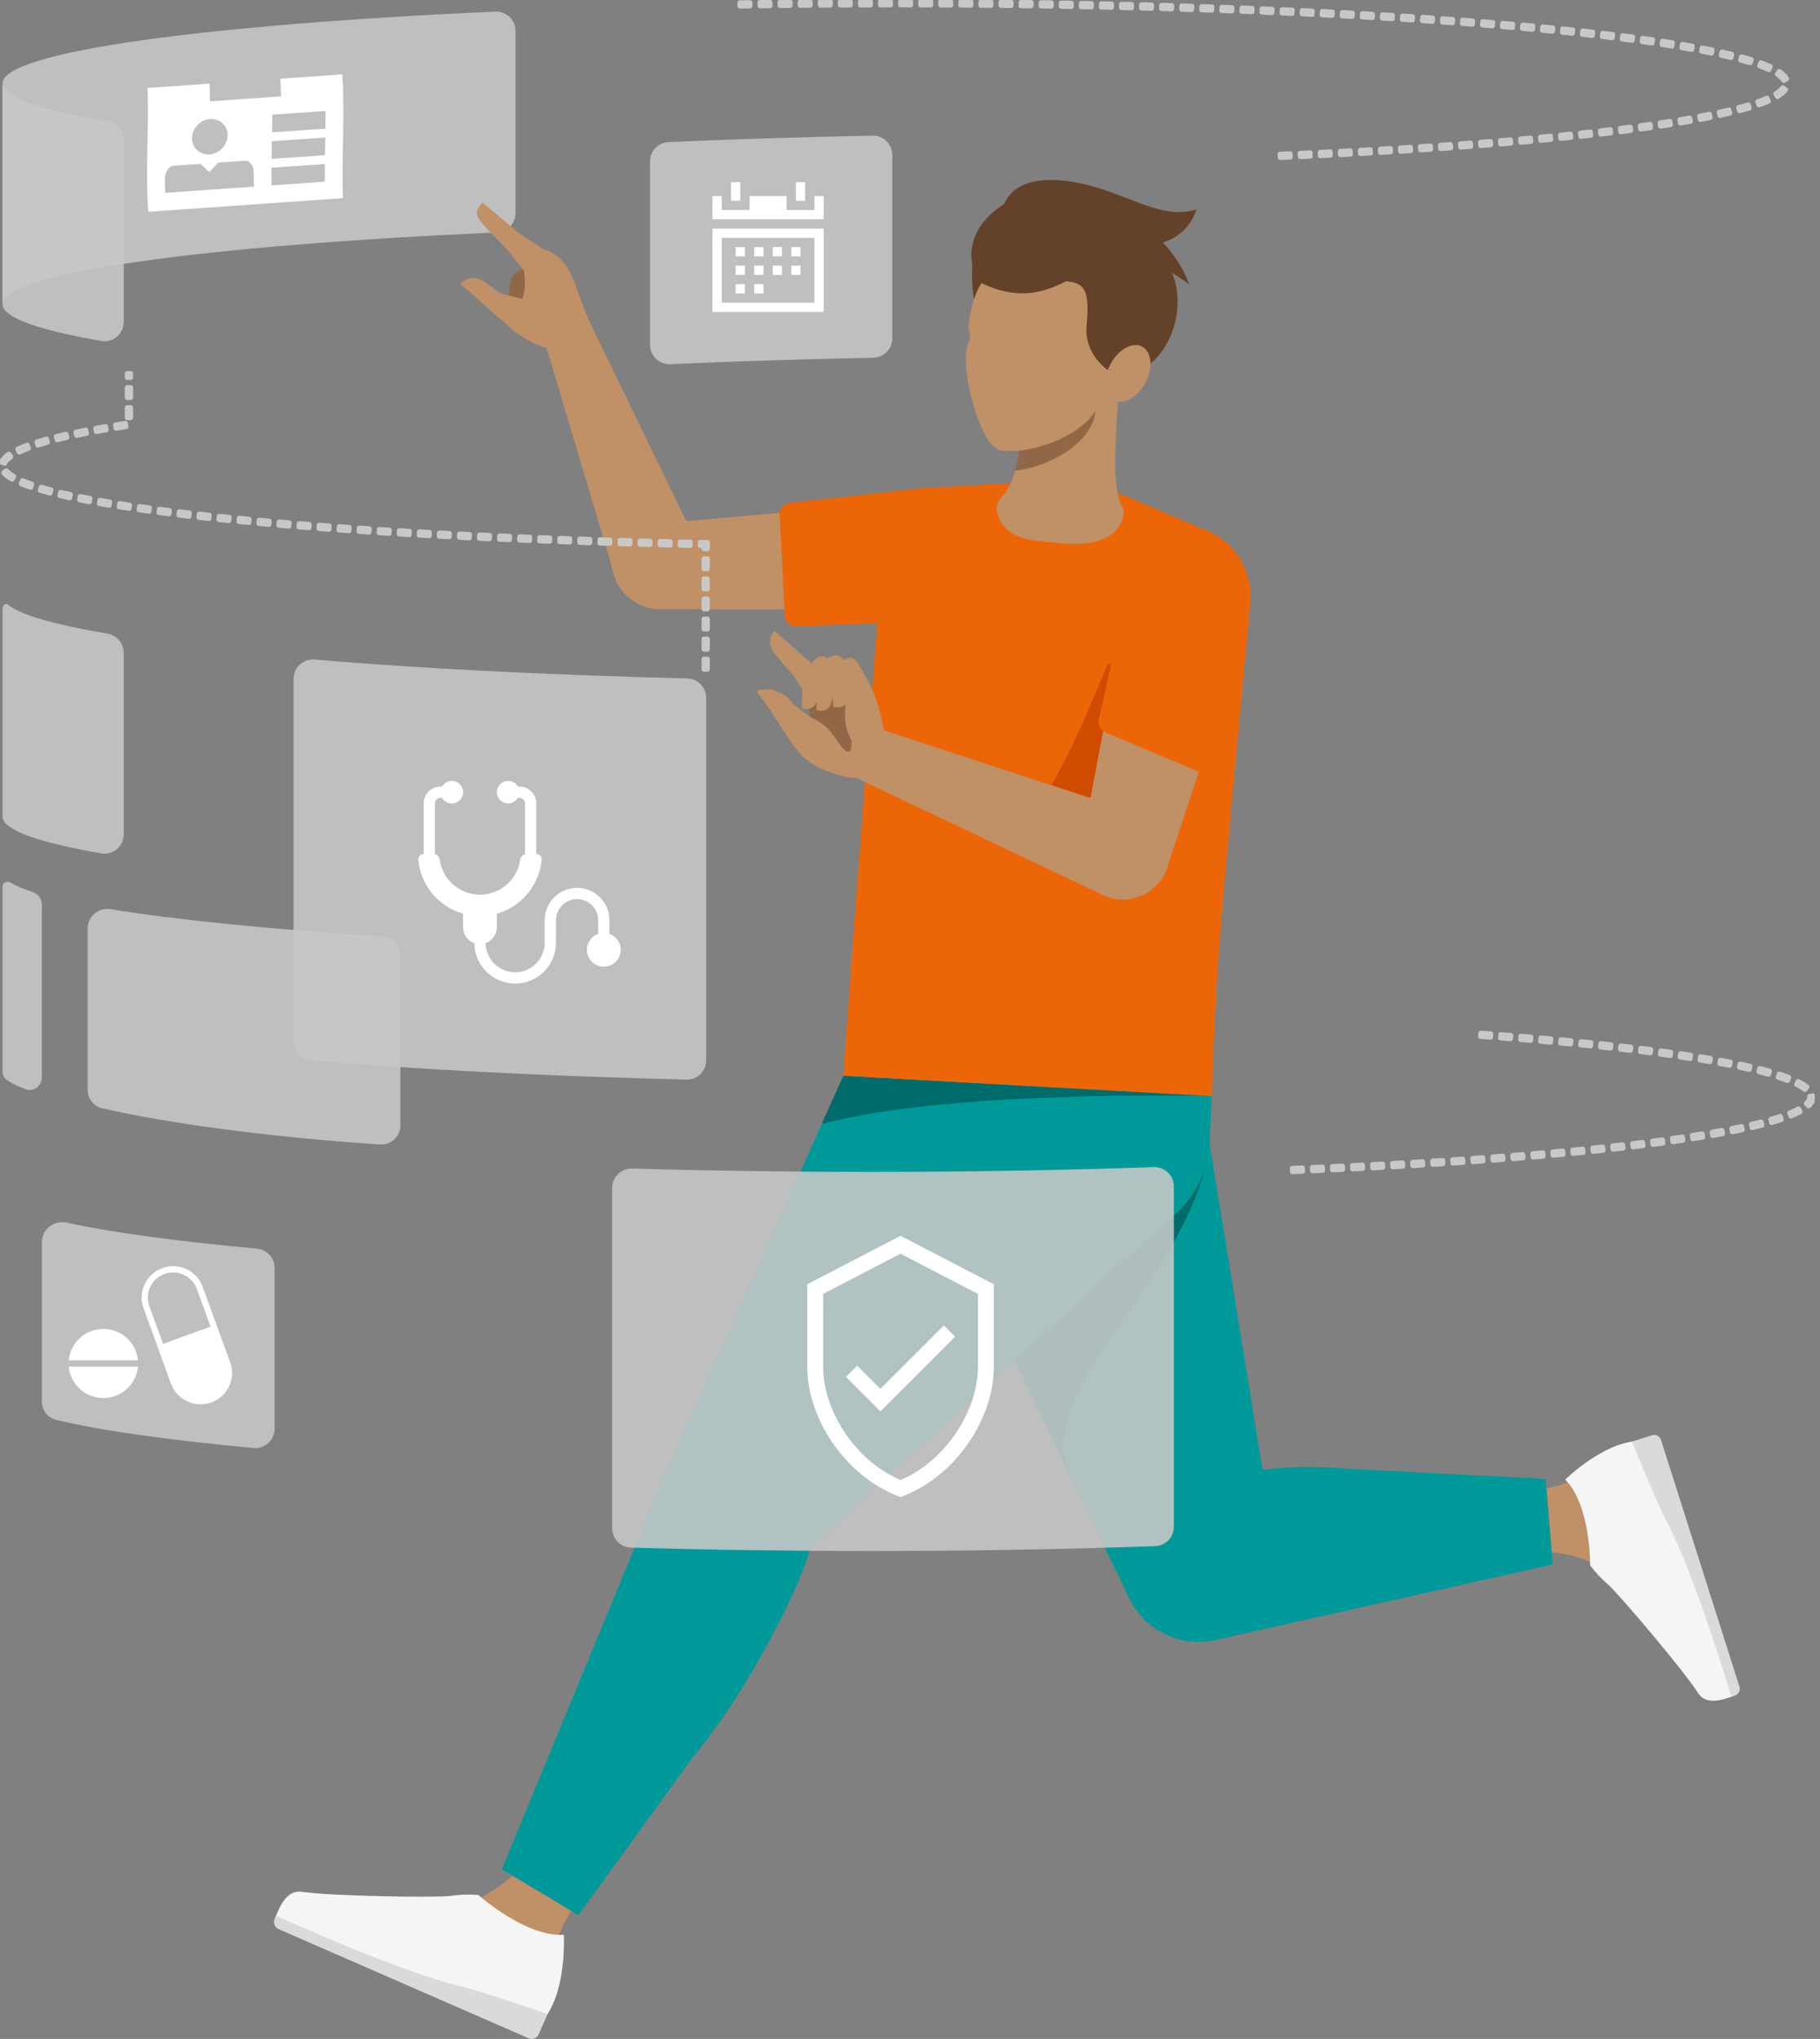 <svg width="184" height="206" viewBox="0 0 184 206" fill="none" xmlns="http://www.w3.org/2000/svg">
<rect x="0" y="0" width="184" height="206" fill="#808080" stroke="none"/>
<g clip-path="url(#clip0_2044_9676)">
<path d="M56.292 196.955C56.04 195.442 58.157 192.414 58.472 191.928C55.876 190.424 54.837 189.788 52.706 188.507C50.641 191.124 47.325 192.286 46.076 192.961C44.827 193.637 44.093 199.601 51.904 200.496C55.536 200.912 56.292 196.954 56.292 196.954V196.955Z" fill="#C09066"/>
<path d="M159.193 149.116C158.045 150.426 155.661 150.402 155.06 150.42C155.349 153.536 154.991 154.192 155.187 156.777C158.678 156.733 161.198 157.689 162.419 159.011C163.422 160.099 168.66 157.749 164.725 150.53C162.895 147.174 159.192 149.115 159.192 149.115H159.193V149.116Z" fill="#C09066"/>
<path d="M156.334 150.381L156.906 157.349L122.858 165.705C120.33 160.664 119.102 154.558 119.554 150.449C135.517 144.956 142.963 151.412 156.334 150.381V150.381Z" fill="#009999"/>
<path d="M121.191 165.885C125.504 165.885 129.001 162.39 129.001 158.081C129.001 153.771 125.504 150.277 121.191 150.277C116.878 150.277 113.382 153.771 113.382 158.081C113.382 162.39 116.879 165.885 121.191 165.885Z" fill="#009999"/>
<path d="M129.364 158.278C125.518 161.977 120.158 159.675 114.282 161.706L97.579 127.193L122.094 118.562L129.364 158.278Z" fill="#009999"/>
<path d="M112.092 157.181L97.578 127.194C105.136 124.553 113.18 118.86 122.27 115.445L128.161 151.708L112.092 157.181H112.092Z" fill="#009999"/>
<path opacity="0.3" fill-rule="evenodd" clip-rule="evenodd" d="M120.281 114.857L122.217 116.258C119.741 129.998 104.257 140.164 108.162 149.06L92.922 117.147C101.359 114.2 105.436 112.66 119.073 107.94L120.281 114.857V114.857Z" fill="black"/>
<path d="M122.296 115.446C122.606 109.539 117.892 104.489 111.766 104.167C105.642 103.846 100.424 108.374 100.114 114.281C99.803 120.188 104.518 125.238 110.642 125.559C116.768 125.881 121.985 121.353 122.296 115.446Z" fill="#009999"/>
<path d="M73.137 140.387L91.478 113.121C102.242 114.969 116.301 108.866 119.374 122.149L81.917 156.33L73.138 140.387L73.137 140.387Z" fill="#009999"/>
<path d="M158.24 149.488C158.24 149.488 162.074 145.706 165.642 145.59C168.328 145.503 168.874 152.814 168.874 152.814C168.874 152.814 169.565 154.497 170.264 155.922C170.965 157.347 171.601 160.359 173.381 164.537C175.162 168.716 176.358 171.008 175.17 171.387C174.367 171.642 172.529 172.406 171.67 171.046C170.269 168.833 163.602 160.964 162.54 160.059C161.478 159.153 160.762 158.149 160.762 158.149C160.762 158.149 160.827 152.079 158.24 149.488H158.24Z" fill="#F5F5F5"/>
<path fill-rule="evenodd" clip-rule="evenodd" d="M164.994 145.648C164.994 145.648 164.988 145.65 165.928 145.351C166.407 145.198 166.762 145.087 167.021 145.006C167.4 144.887 167.802 145.097 167.922 145.475L175.854 170.394C175.979 170.785 175.762 171.203 175.37 171.327L175.049 171.43C175.049 171.43 171.48 159.506 168.645 154.01C167.274 151.35 164.993 145.647 164.993 145.647H164.994V145.648Z" fill="#DADADA"/>
<path d="M72.358 174.5L72.373 174.472C74.816 171.411 80.778 161.095 81.917 156.33L77.771 137.821L71.554 152.102C70.421 150.278 69.076 148.907 67.351 148.649L50.732 188.858L58.472 193.494L69.958 177.661C70.77 176.693 71.559 175.667 72.316 174.555L72.357 174.5H72.358Z" fill="#009999"/>
<path d="M132.747 148.211L155.984 149.402L156.257 149.416L156.973 158.06L123.238 165.612L132.746 148.211H132.747Z" fill="#009999"/>
<path d="M57 195.478C57 195.478 57.337 201.143 54.949 204.051C53.152 206.239 46.971 201.591 46.971 201.591C46.971 201.591 45.155 200.969 43.538 200.534C41.921 200.098 39.088 198.509 34.535 197.016C29.982 195.524 27.331 194.879 27.857 193.675C28.212 192.861 28.882 190.874 30.559 191.138C33.289 191.566 44.166 191.752 45.622 191.54C47.078 191.328 48.373 191.458 48.373 191.458C48.373 191.458 53.145 195.727 56.998 195.478H57V195.478Z" fill="#F5F5F5"/>
<path fill-rule="evenodd" clip-rule="evenodd" d="M55.353 203.497C55.353 203.497 55.355 203.491 54.939 204.443C54.726 204.929 54.569 205.286 54.453 205.548C54.284 205.93 53.839 206.104 53.456 205.937L28.169 194.905C27.771 194.731 27.59 194.269 27.764 193.872L27.906 193.547C27.906 193.547 39.849 199.004 46.179 200.578C49.243 201.339 55.353 203.495 55.353 203.495V203.497Z" fill="#DADADA"/>
<path d="M122.52 110.745L85.274 108.688L67.334 148.649L71.978 153.973L122.297 115.327L122.52 110.745Z" fill="#009999"/>
<path d="M118.985 107.432L85.576 105.577L86.314 98.179L119.374 100.017L118.985 107.432Z" fill="#2B2483"/>
<path d="M55.17 34.86L59.904 33.119L71.168 56.343L62.276 58.649L55.17 34.86Z" fill="#C09066"/>
<path d="M66.477 61.537C69.166 61.678 71.46 59.615 71.601 56.93C71.742 54.245 69.677 51.953 66.988 51.812C64.298 51.67 62.005 53.734 61.864 56.419C61.723 59.105 63.788 61.396 66.477 61.537Z" fill="#C09066"/>
<path d="M66.477 61.538L64.638 53.062L93.379 50.549L92.52 61.605L66.478 61.538H66.477Z" fill="#C09066"/>
<path opacity="0.3" fill-rule="evenodd" clip-rule="evenodd" d="M122.52 110.745C122.52 110.745 96.263 110.039 83.089 113.557C82.996 113.582 85.275 108.688 85.275 108.688" fill="black"/>
<path fill-rule="evenodd" clip-rule="evenodd" d="M122.52 110.745L85.275 108.687C85.456 105.229 88.964 58.06 89.421 55.183C90.026 51.375 89.505 49.74 93.293 49.311L107.566 48.512L111.665 49.193L122.509 53.837L126.44 60.524C126.44 60.524 124.723 78.695 123.735 89.833C122.98 98.356 122.737 103.999 122.527 110.488L122.52 110.745Z" fill="#EC6608"/>
<path d="M122.268 66.356C125.533 65.331 127.237 61.604 126.075 58.033C124.912 54.461 121.323 52.395 118.059 53.421C114.794 54.446 113.089 58.172 114.252 61.745C115.414 65.316 119.004 67.381 122.268 66.356Z" fill="#EC6608"/>
<path d="M79.3 64.6L78.307 63.735C77.643 64.347 77.817 65.347 78.189 65.869C78.56 66.391 79.591 67.512 79.591 67.512C80.002 67.631 80.519 67.595 80.784 67.352C81.049 67.109 81.383 66.584 80.776 65.911L79.3 64.6Z" fill="#C09066"/>
<path d="M84.197 74.58C84.197 74.58 83.445 73.627 82.763 73.912C82.082 74.196 82.404 75.291 82.404 75.291L83.15 77.329C83.429 77.621 83.888 77.879 84.463 77.639C84.949 77.474 85.186 77.074 85.223 76.675L84.196 74.579V74.58H84.197Z" fill="#C09066"/>
<path d="M82.18 67.134C82.18 67.134 81.695 66.898 81 67.226C80.305 67.554 80.213 68.232 80.213 68.232L81.484 70.192C81.801 70.677 82.099 70.773 82.564 70.541C83.038 70.33 83.54 69.775 83.248 69.157L82.18 67.135L82.18 67.134Z" fill="#C09066"/>
<path d="M80.597 65.751C80.597 65.751 80.31 65.476 79.612 66.001C78.918 66.533 78.996 66.825 78.996 66.825L80.441 68.497C80.853 68.642 81.179 68.356 81.474 68.115C81.918 67.724 82.231 67.553 82.179 67.135L80.597 65.751V65.75V65.751Z" fill="#C09066"/>
<path d="M89.456 74.079C89.086 73.14 89.262 70.913 86.616 66.859C86.447 66.766 85.568 66.507 81.338 69.971C81.964 70.926 81.883 72.43 81.88 72.437C81.88 72.437 80.745 78.002 86.174 78.568C88.488 78.809 89.935 75.079 89.456 74.079V74.079Z" fill="#C09066"/>
<path d="M76.696 69.738C76.572 69.762 76.516 69.906 76.594 70.007C76.879 70.367 77.462 71.119 77.879 71.736C78.315 72.382 78.941 72.661 79.558 72.266C79.956 72.01 80.252 71.219 80.219 71.177C79.764 70.588 79.406 70.073 78.038 69.691C77.669 69.588 77.05 69.675 76.696 69.739V69.738Z" fill="#C09066"/>
<path d="M77.879 71.735C78.801 73.251 79.866 74.824 79.866 74.824C80.763 75.992 83.748 74.137 82.506 72.91L80.219 71.176C79.602 70.752 78.704 70.976 77.879 71.735H77.879Z" fill="#C09066"/>
<path d="M82.931 77.632C82.002 77.215 80.99 76.493 79.866 74.826C79.922 74.67 81.626 72.383 82.369 72.811C82.369 72.811 84.472 72.862 85.364 73.82C86.433 74.965 88.753 76.263 87.983 77.865C87.289 79.307 84.087 78.148 82.931 77.633V77.632H82.931Z" fill="#C09066"/>
<path opacity="0.4" d="M84.756 75.021C85.493 76.145 86.152 76.425 86.088 74.852C86.078 74.592 84.945 73.373 85.658 70.091C86.035 68.363 82.009 69.422 81.538 70.334C81.829 70.978 81.881 72.433 81.88 72.437C82.434 72.787 83.278 72.766 84.756 75.021Z" fill="url(#paint0_linear_2044_9676)"/>
<path d="M81.124 68.556C81.124 68.556 81.064 69.304 81.903 69.311C82.577 69.318 82.772 68.928 82.772 68.928L84.213 67.428C84.16 67.144 83.401 65.474 82.243 66.791L81.124 68.556H81.124Z" fill="#C09066"/>
<path d="M81.066 71.562C81.977 71.835 82.513 71.427 82.689 70.37L82.781 68.734C82.626 68.345 82.335 68.136 82.013 68.129C81.691 68.122 81.358 68.305 81.156 68.513L81.066 71.562Z" fill="#C09066"/>
<path d="M84.019 68.561C84.038 68.558 83.978 69.288 84.804 69.299C85.479 69.307 85.672 68.916 85.672 68.916L86.901 67.497C86.848 67.212 86.633 66.773 86.329 66.57C86.034 66.355 85.443 66.52 85.145 66.778L84.018 68.56V68.561H84.019Z" fill="#C09066"/>
<path d="M84.246 71.383C85.157 71.655 85.692 71.248 85.87 70.19L85.683 68.722C85.528 68.332 85.238 68.123 84.916 68.117C84.593 68.11 84.223 68.354 84.02 68.562L84.247 71.383H84.246Z" fill="#C09066"/>
<path d="M82.598 68.274C82.598 68.274 82.538 69.023 83.376 69.03C84.051 69.036 84.245 68.648 84.245 68.648L85.474 67.229C85.421 66.944 85.205 66.506 84.902 66.302C84.607 66.088 84.016 66.252 83.718 66.51L82.598 68.274L82.598 68.274Z" fill="#C09066"/>
<path d="M82.538 71.731C83.449 72.002 83.985 71.596 84.162 70.538L84.255 68.455C84.1 68.065 83.81 67.856 83.488 67.85C83.166 67.842 82.8 68.067 82.598 68.276L82.539 71.733V71.731H82.538Z" fill="#C09066"/>
<path d="M85.87 78.267L89.267 73.756L117.328 82.974L111.699 90.518L85.87 78.267H85.87Z" fill="#C09066"/>
<path d="M113.28 90.879C115.877 91.015 118.093 89.023 118.229 86.43C118.365 83.836 116.371 81.622 113.773 81.486C111.176 81.35 108.961 83.342 108.825 85.936C108.689 88.531 110.683 90.743 113.28 90.879V90.879Z" fill="#C09066"/>
<path d="M117.835 88.115L109.143 85.821L114.308 59.464L123.192 71.975L117.835 88.115Z" fill="#C09066"/>
<path d="M113.104 39.28C112.874 43.641 112.292 49.153 113.427 51.123C113.588 51.403 113.641 51.737 113.576 52.054C112.987 54.906 109.613 55.167 107.012 54.861C104.494 54.603 101.528 54.697 100.794 51.688C100.662 51.144 100.887 50.587 101.278 50.188C103.336 48.083 103.189 43.127 103.418 38.773C103.886 32.213 113.488 31.974 113.104 39.281V39.28H113.104Z" fill="#C09066"/>
<path opacity="0.4" d="M103.417 38.772C103.717 33.066 111.158 32.59 110.971 37.966C110.888 39.035 110.816 40.158 110.771 41.271C110.619 44.95 105.549 47.304 102.62 47.551C103.25 45.229 103.283 41.916 103.417 38.772Z" fill="url(#paint1_linear_2044_9676)"/>
<path d="M108.151 39.972C113.416 40.249 117.91 36.208 118.187 30.947C118.464 25.686 114.418 21.197 109.152 20.921C103.885 20.644 99.391 24.685 99.115 29.946C98.838 35.207 102.884 39.696 108.151 39.972Z" fill="#F9D9D2"/>
<path d="M110.59 41.734C108.968 44.139 104.293 45.886 101.247 45.521C99.298 45.287 97.958 39.459 97.813 38.29C97.713 37.471 97.371 35.559 98.021 34.342C98.233 33.945 97.901 33.307 97.917 33.001C97.983 31.76 98.985 26.83 101.374 25.391C103.764 23.951 109.374 26.275 111.464 30.507C114.747 37.151 110.59 41.734 110.59 41.734H110.59V41.734Z" fill="#C09066"/>
<path d="M113.556 38.101C112.872 38.182 109.568 36.325 109.859 32.96C110.148 29.595 109.819 28.628 107.989 28.432C106.16 28.234 102.47 27.914 100.79 27.826C99.442 27.755 98.866 29.023 98.467 30.231C98.467 30.231 97.151 23.198 101.253 21.862C101.253 21.862 101.155 17.685 107.29 18.23C113.142 18.748 116.933 22.434 120.942 21.163C120.942 21.163 119.702 26.511 111.955 24.229C111.955 24.229 115.127 25.13 115.537 25.186C120.746 25.922 120.244 36.587 113.556 38.1V38.101Z" fill="#C09066"/>
<path d="M98.895 28.428C105.218 31.739 108.683 27.266 111.64 26.432C116.09 25.177 120.235 28.755 120.235 28.755C117.281 20.537 104.296 15.986 99.324 22.582C97.081 25.558 98.895 28.427 98.895 28.427V28.428Z" fill="#C09066"/>
<path opacity="0.4" d="M117.566 24.5C120.368 23.634 120.942 21.164 120.942 21.164C116.934 22.436 113.143 18.749 107.291 18.231C103.401 17.886 102.018 19.437 101.525 20.62C100.69 21.11 99.945 21.76 99.323 22.583C98.14 24.152 98.089 25.689 98.301 26.794C98.166 28.621 98.467 30.232 98.467 30.232C98.66 29.648 98.897 29.053 99.24 28.599C102.898 30.379 105.582 29.545 107.771 28.41C107.844 28.418 107.921 28.426 107.99 28.434C109.82 28.631 110.149 29.597 109.859 32.962C109.569 36.326 112.872 38.184 113.557 38.102C118.439 36.997 120.021 31.019 118.494 27.583C119.57 28.188 120.236 28.757 120.236 28.757C119.672 27.187 118.738 25.751 117.567 24.501H117.566V24.5Z" fill="url(#paint2_linear_2044_9676)"/>
<path opacity="0.4" d="M117.566 24.5C120.368 23.634 120.942 21.164 120.942 21.164C116.934 22.436 113.143 18.749 107.291 18.231C103.401 17.886 102.018 19.437 101.525 20.62C100.69 21.11 99.945 21.76 99.323 22.583C98.14 24.152 98.089 25.689 98.301 26.794C98.166 28.621 98.467 30.232 98.467 30.232C98.66 29.648 98.897 29.053 99.24 28.599C102.898 30.379 105.582 29.545 107.771 28.41C107.844 28.418 107.921 28.426 107.99 28.434C109.82 28.631 110.149 29.597 109.859 32.962C109.569 36.326 112.872 38.184 113.557 38.102C118.439 36.997 120.021 31.019 118.494 27.583C119.57 28.188 120.236 28.757 120.236 28.757C119.672 27.187 118.738 25.751 117.567 24.501H117.566V24.5Z" fill="url(#paint3_linear_2044_9676)"/>
<path opacity="0.4" d="M117.566 24.5C120.368 23.634 120.942 21.164 120.942 21.164C116.934 22.436 113.143 18.749 107.291 18.231C103.401 17.886 102.018 19.437 101.525 20.62C100.69 21.11 99.945 21.76 99.323 22.583C98.14 24.152 98.089 25.689 98.301 26.794C98.166 28.621 98.467 30.232 98.467 30.232C98.66 29.648 98.897 29.053 99.24 28.599C102.898 30.379 105.582 29.545 107.771 28.41C107.844 28.418 107.921 28.426 107.99 28.434C109.82 28.631 110.149 29.597 109.859 32.962C109.569 36.326 112.872 38.184 113.557 38.102C118.439 36.997 120.021 31.019 118.494 27.583C119.57 28.188 120.236 28.757 120.236 28.757C119.672 27.187 118.738 25.751 117.567 24.501H117.566V24.5Z" fill="url(#paint4_linear_2044_9676)"/>
<path d="M115.808 38.664C116.599 37.165 116.446 35.532 115.468 35.017C114.489 34.502 113.055 35.3 112.264 36.798C111.474 38.297 111.627 39.929 112.605 40.445C113.584 40.96 115.018 40.162 115.808 38.664Z" fill="#C09066"/>
<path opacity="0.88" d="M118.677 154.255C118.677 155.309 117.844 156.174 116.79 156.211C107.622 156.535 97.851 156.703 87.986 156.703C79.764 156.703 71.6 156.587 63.786 156.359C62.728 156.328 61.888 155.461 61.888 154.403V120.024C61.888 118.918 62.803 118.03 63.911 118.062C71.686 118.288 79.81 118.402 87.986 118.402C97.798 118.402 107.516 118.237 116.641 117.915C117.753 117.876 118.677 118.765 118.677 119.877V154.255H118.677Z" fill="#C8C8C8"/>
<path d="M91.044 125.761L82.415 130.241V138.08C82.415 142.899 85.934 148.387 91.044 150.399C96.155 148.387 99.674 142.899 99.674 138.08V130.241L91.044 125.761Z" stroke="white" stroke-width="1.605" stroke-miterlimit="10"/>
<path d="M86.094 138.544L89.012 141.459L89.498 140.973L89.985 140.487L95.994 134.482" stroke="white" stroke-width="1.605" stroke-miterlimit="10"/>
<path opacity="0.88" d="M90.212 15.662C90.212 14.566 89.312 13.683 88.216 13.704C86.257 13.743 84.314 13.787 82.389 13.838C77.293 13.971 72.34 14.145 67.585 14.356C66.538 14.402 65.716 15.265 65.716 16.311V34.831C65.716 35.95 66.652 36.842 67.77 36.792C72.468 36.584 77.359 36.413 82.389 36.282C84.337 36.231 86.303 36.186 88.284 36.146C89.354 36.126 90.212 35.254 90.212 34.184V15.662Z" fill="#C8C8C8"/>
<path opacity="0.88" d="M50.239 23.481C51.289 23.434 52.124 22.57 52.124 21.52V3.128C52.124 2.013 51.189 1.123 50.074 1.173C20.536 2.504 0.259 5.251 0.259 8.424V30.739C0.259 27.56 20.611 24.808 50.239 23.481Z" fill="#C8C8C8"/>
<path opacity="0.88" d="M0.259 8.424V30.739C0.259 32.077 3.863 33.339 10.244 34.45C11.429 34.657 12.503 33.736 12.503 32.534V14.186C12.503 13.219 11.794 12.398 10.839 12.237C4.087 11.101 0.259 9.802 0.259 8.424Z" fill="#C8C8C8"/>
<path d="M130.666 118.38L130.651 118.042L131.665 117.999L131.68 118.337L130.666 118.38ZM132.694 118.293L132.679 117.955L133.693 117.909L133.709 118.248L132.694 118.293ZM134.723 118.2L134.707 117.862C135.047 117.846 135.385 117.83 135.721 117.814L135.737 118.152C135.401 118.168 135.062 118.184 134.723 118.2ZM136.751 118.102L136.734 117.764L137.748 117.712L137.766 118.05L136.751 118.102ZM138.78 117.997L138.762 117.66L139.775 117.605L139.794 117.942L138.78 117.997H138.78V117.997ZM140.808 117.888L140.789 117.55L141.802 117.492L141.822 117.829L140.808 117.888ZM142.836 117.77L142.815 117.432L143.828 117.371L143.849 117.708L142.836 117.77ZM144.863 117.645L144.842 117.307C145.181 117.286 145.518 117.264 145.854 117.242L145.876 117.58C145.54 117.601 145.202 117.623 144.862 117.645H144.863ZM146.89 117.512L146.867 117.175C147.207 117.152 147.545 117.129 147.88 117.106L147.903 117.443C147.568 117.466 147.23 117.489 146.89 117.512ZM148.916 117.372L148.892 117.034C149.232 117.011 149.57 116.986 149.905 116.961L149.93 117.299C149.593 117.323 149.256 117.348 148.916 117.372ZM150.942 117.223L150.917 116.886C151.256 116.86 151.593 116.834 151.928 116.808L151.955 117.146C151.62 117.171 151.282 117.198 150.942 117.223ZM152.967 117.066L152.94 116.729C153.28 116.701 153.617 116.674 153.952 116.646L153.98 116.983C153.645 117.011 153.307 117.038 152.968 117.065H152.967V117.066ZM154.992 116.9L154.963 116.563C155.302 116.534 155.64 116.504 155.975 116.476L156.004 116.812C155.669 116.842 155.332 116.871 154.992 116.9ZM157.016 116.721L156.985 116.385C157.324 116.354 157.662 116.323 157.995 116.291L158.027 116.629C157.692 116.66 157.355 116.691 157.015 116.721H157.016ZM159.038 116.531L159.005 116.195C159.345 116.163 159.682 116.129 160.015 116.096L160.049 116.432C159.715 116.465 159.378 116.499 159.038 116.531ZM161.06 116.329L161.025 115.993C161.365 115.958 161.701 115.922 162.033 115.886L162.07 116.222C161.737 116.258 161.4 116.293 161.06 116.329ZM163.08 116.112L163.043 115.775C163.382 115.737 163.719 115.7 164.051 115.662L164.09 115.997C163.758 116.035 163.421 116.074 163.08 116.112ZM165.099 115.879L165.058 115.543C165.398 115.502 165.734 115.461 166.065 115.42L166.107 115.755C165.776 115.797 165.439 115.838 165.099 115.879ZM167.115 115.627L167.072 115.292C167.412 115.248 167.747 115.203 168.077 115.159L168.123 115.494C167.792 115.538 167.456 115.583 167.115 115.627ZM169.129 115.353L169.082 115.018C169.422 114.97 169.756 114.921 170.086 114.873L170.136 115.207C169.806 115.256 169.471 115.305 169.129 115.353ZM171.141 115.054L171.088 114.719C171.428 114.667 171.762 114.613 172.089 114.559L172.145 114.893C171.817 114.947 171.482 115 171.141 115.054ZM173.147 114.723L173.089 114.39C173.43 114.331 173.762 114.271 174.086 114.211L174.148 114.543C173.822 114.603 173.489 114.663 173.147 114.723ZM175.148 114.351L175.082 114.019C175.423 113.951 175.753 113.883 176.074 113.815L176.145 114.145C175.822 114.214 175.49 114.282 175.148 114.35V114.351ZM177.139 113.926L177.062 113.596C177.401 113.517 177.732 113.436 178.045 113.356L178.129 113.683C177.814 113.764 177.481 113.845 177.139 113.925H177.139V113.926ZM179.113 113.417L179.019 113.092C179.36 112.994 179.685 112.893 179.982 112.794L180.09 113.115C179.787 113.215 179.459 113.317 179.113 113.417ZM181.053 112.763L180.927 112.449C181.269 112.311 181.572 112.171 181.83 112.032L181.99 112.33C181.722 112.474 181.406 112.62 181.053 112.762H181.053V112.763ZM182.855 111.734L182.622 111.489C182.85 111.27 182.967 111.056 182.967 110.852C182.967 110.825 182.965 110.797 182.961 110.771L183.296 110.723C183.303 110.766 183.305 110.809 183.305 110.852C183.305 111.153 183.154 111.449 182.855 111.734ZM182.466 110.078C182.254 109.909 181.974 109.737 181.635 109.567L181.786 109.265C182.147 109.446 182.447 109.631 182.676 109.814L182.466 110.079V110.078ZM180.719 109.168C180.43 109.056 180.111 108.945 179.77 108.835L179.874 108.513C180.222 108.625 180.547 108.739 180.842 108.852L180.719 109.168ZM178.805 108.545C178.497 108.458 178.169 108.371 177.828 108.285L177.91 107.957C178.255 108.044 178.586 108.132 178.896 108.219L178.805 108.545ZM176.844 108.049C176.527 107.976 176.196 107.904 175.856 107.833L175.926 107.501C176.269 107.574 176.6 107.646 176.92 107.719L176.844 108.048L176.844 108.049ZM174.862 107.633C174.54 107.569 174.208 107.506 173.867 107.444L173.928 107.112C174.27 107.175 174.604 107.238 174.927 107.301L174.862 107.633ZM172.869 107.267C172.543 107.211 172.21 107.154 171.87 107.099L171.924 106.766C172.266 106.821 172.6 106.877 172.927 106.933L172.87 107.267H172.869ZM170.869 106.941C170.54 106.89 170.206 106.839 169.866 106.79L169.915 106.455C170.256 106.506 170.591 106.556 170.92 106.607L170.869 106.941V106.941ZM168.862 106.644C168.532 106.598 168.197 106.552 167.857 106.506L167.901 106.171C168.243 106.217 168.578 106.263 168.908 106.31L168.862 106.645V106.644ZM166.851 106.373C166.52 106.33 166.185 106.288 165.845 106.246L165.886 105.91C166.227 105.952 166.563 105.995 166.894 106.037L166.851 106.373H166.851ZM164.838 106.123C164.506 106.083 164.17 106.045 163.83 106.006L163.868 105.67C164.208 105.709 164.545 105.748 164.878 105.788L164.838 106.123ZM162.822 105.893C162.489 105.857 162.153 105.82 161.813 105.784L161.849 105.447C162.19 105.483 162.526 105.52 162.859 105.557L162.822 105.893ZM160.805 105.678C160.471 105.644 160.135 105.61 159.795 105.576L159.829 105.24C160.169 105.274 160.506 105.308 160.839 105.342L160.805 105.678ZM158.785 105.478C158.451 105.445 158.115 105.414 157.775 105.382L157.806 105.045C158.147 105.077 158.484 105.109 158.818 105.141L158.786 105.477H158.785V105.478ZM156.764 105.291C156.43 105.261 156.094 105.232 155.753 105.202L155.783 104.865C156.123 104.894 156.46 104.925 156.795 104.955L156.764 105.291ZM154.742 105.115C154.407 105.086 154.071 105.058 153.731 105.03L153.759 104.693C154.099 104.721 154.436 104.749 154.771 104.777L154.742 105.114V105.115ZM152.719 104.95C152.385 104.924 152.047 104.897 151.707 104.871L151.733 104.533C152.074 104.56 152.411 104.586 152.746 104.613L152.718 104.95H152.719ZM150.695 104.793C150.36 104.768 150.023 104.743 149.683 104.719L149.708 104.381C150.047 104.406 150.385 104.431 150.72 104.456L150.695 104.793H150.695Z" fill="#C8C8C8" stroke="#C8C8C8" stroke-width="0.5" stroke-linecap="square" stroke-linejoin="round"/>
<path d="M129.427 15.915L129.412 15.577L130.426 15.532L130.441 15.87L129.427 15.914V15.915ZM131.456 15.825L131.44 15.487L132.453 15.44L132.469 15.778L131.455 15.825H131.456ZM133.484 15.729L133.468 15.392L134.482 15.341L134.499 15.678L133.484 15.729ZM135.513 15.627L135.495 15.29L136.509 15.236L136.527 15.573L135.513 15.627ZM137.541 15.518L137.523 15.181L138.536 15.124L138.555 15.461L137.54 15.518H137.541ZM139.569 15.403L139.549 15.066L140.562 15.005L140.583 15.342L139.569 15.402H139.569V15.403ZM141.596 15.281L141.576 14.944C141.915 14.923 142.252 14.902 142.588 14.88L142.61 15.218C142.274 15.239 141.936 15.261 141.596 15.281ZM143.623 15.152L143.601 14.815C143.941 14.792 144.278 14.77 144.614 14.748L144.636 15.085C144.301 15.107 143.963 15.13 143.623 15.153V15.152ZM145.65 15.013L145.626 14.676C145.966 14.652 146.303 14.629 146.639 14.604L146.663 14.941C146.327 14.966 145.989 14.989 145.65 15.013ZM147.676 14.867L147.651 14.53C147.99 14.505 148.328 14.48 148.663 14.454L148.689 14.791C148.354 14.816 148.016 14.842 147.676 14.867ZM149.701 14.713L149.675 14.375C150.015 14.349 150.351 14.322 150.687 14.295L150.714 14.632C150.379 14.659 150.041 14.686 149.702 14.712H149.701V14.713ZM151.726 14.55L151.698 14.214C152.038 14.186 152.374 14.156 152.709 14.128L152.738 14.465C152.403 14.493 152.066 14.522 151.726 14.551H151.726V14.55ZM153.75 14.374L153.72 14.037C154.059 14.007 154.397 13.977 154.731 13.946L154.762 14.283C154.427 14.314 154.09 14.344 153.749 14.374H153.75ZM155.773 14.189L155.741 13.852C156.081 13.82 156.418 13.788 156.751 13.756L156.784 14.091C156.45 14.124 156.113 14.157 155.773 14.189H155.773ZM157.796 13.991L157.762 13.654C158.101 13.62 158.438 13.585 158.771 13.551L158.806 13.886C158.473 13.921 158.136 13.956 157.796 13.99V13.991ZM159.817 13.78L159.78 13.444C160.12 13.407 160.456 13.37 160.789 13.333L160.826 13.669C160.494 13.707 160.157 13.744 159.817 13.78ZM161.836 13.553L161.797 13.217C162.137 13.177 162.473 13.137 162.804 13.097L162.845 13.432C162.513 13.473 162.177 13.513 161.837 13.553H161.836ZM163.853 13.307L163.811 12.972C164.151 12.929 164.486 12.885 164.817 12.842L164.861 13.178C164.53 13.221 164.194 13.265 163.853 13.308V13.307ZM165.868 13.04L165.823 12.705C166.163 12.659 166.497 12.612 166.827 12.564L166.875 12.899C166.545 12.947 166.209 12.994 165.869 13.041L165.868 13.04ZM167.881 12.75L167.831 12.415C168.171 12.363 168.505 12.312 168.832 12.26L168.885 12.595C168.556 12.647 168.222 12.699 167.881 12.75V12.75ZM169.889 12.429L169.833 12.095C170.174 12.038 170.506 11.981 170.833 11.923L170.892 12.256C170.565 12.314 170.23 12.372 169.89 12.429H169.889ZM171.892 12.073L171.829 11.741C172.17 11.676 172.501 11.611 172.823 11.546L172.89 11.877C172.567 11.943 172.234 12.008 171.892 12.073ZM173.887 11.668L173.814 11.337C174.156 11.262 174.485 11.187 174.801 11.111L174.88 11.44C174.561 11.516 174.23 11.591 173.887 11.667V11.668ZM175.869 11.193L175.782 10.866C176.121 10.776 176.448 10.684 176.754 10.592L176.852 10.916C176.543 11.008 176.212 11.101 175.869 11.193H175.869ZM177.824 10.6L177.712 10.281C178.053 10.162 178.367 10.04 178.646 9.919L178.781 10.229C178.495 10.354 178.172 10.479 177.824 10.601V10.6ZM179.704 9.758L179.529 9.47C179.859 9.268 180.1 9.066 180.245 8.869L180.517 9.07C180.346 9.302 180.073 9.534 179.704 9.759V9.758ZM180.327 8.127C180.22 7.924 180.005 7.714 179.691 7.503L179.88 7.222C180.241 7.464 180.492 7.715 180.626 7.969L180.327 8.127ZM178.83 7.035C178.556 6.911 178.244 6.784 177.902 6.661L178.017 6.343C178.367 6.47 178.688 6.599 178.969 6.728L178.829 7.035H178.83ZM176.948 6.343C176.646 6.249 176.319 6.156 175.977 6.064L176.066 5.738C176.411 5.831 176.741 5.926 177.047 6.02L176.948 6.343V6.343ZM174.998 5.812C174.682 5.735 174.353 5.659 174.012 5.584L174.085 5.254C174.428 5.33 174.76 5.407 175.078 5.484L174.998 5.813V5.812ZM173.021 5.371C172.699 5.305 172.368 5.24 172.027 5.175L172.091 4.842C172.433 4.907 172.766 4.973 173.089 5.04L173.021 5.371ZM171.03 4.991C170.704 4.933 170.372 4.875 170.031 4.817L170.087 4.483C170.429 4.542 170.763 4.599 171.09 4.657L171.03 4.99V4.991ZM169.03 4.655C168.702 4.603 168.368 4.551 168.028 4.499L168.079 4.165C168.419 4.216 168.755 4.268 169.084 4.321L169.03 4.655V4.655ZM167.024 4.352C166.695 4.304 166.361 4.257 166.02 4.21L166.067 3.874C166.407 3.921 166.743 3.969 167.073 4.017L167.024 4.352ZM165.015 4.074C164.684 4.031 164.348 3.986 164.009 3.944L164.051 3.608C164.393 3.651 164.728 3.695 165.06 3.739L165.016 4.074H165.015ZM163.002 3.818C162.67 3.778 162.334 3.738 161.994 3.697L162.033 3.362C162.374 3.401 162.71 3.441 163.043 3.482L163.002 3.818ZM160.986 3.582C160.653 3.544 160.317 3.507 159.978 3.469L160.014 3.133C160.354 3.17 160.69 3.208 161.024 3.245L160.986 3.582ZM158.969 3.362C158.635 3.326 158.299 3.292 157.959 3.257L157.993 2.921C158.334 2.955 158.67 2.99 159.004 3.025L158.969 3.362ZM156.949 3.156C156.615 3.123 156.279 3.09 155.939 3.058L155.971 2.721C156.311 2.754 156.648 2.787 156.982 2.819L156.949 3.156ZM154.928 2.964C154.594 2.933 154.257 2.902 153.917 2.872L153.948 2.535C154.287 2.565 154.624 2.596 154.959 2.627L154.928 2.964ZM152.907 2.783C152.572 2.754 152.234 2.725 151.895 2.696L151.923 2.36C152.263 2.389 152.601 2.418 152.936 2.447L152.907 2.783V2.783ZM150.884 2.611C150.549 2.583 150.211 2.556 149.872 2.53L149.899 2.193C150.238 2.22 150.576 2.247 150.911 2.274L150.883 2.611H150.884ZM148.86 2.45C148.525 2.425 148.188 2.399 147.848 2.373L147.874 2.036C148.213 2.061 148.551 2.087 148.887 2.113L148.861 2.45H148.86ZM146.836 2.299C146.5 2.274 146.163 2.251 145.824 2.227L145.847 1.89C146.187 1.914 146.525 1.937 146.861 1.962L146.836 2.299ZM144.811 2.156C144.476 2.133 144.137 2.11 143.799 2.088L143.822 1.75C144.161 1.773 144.498 1.795 144.834 1.819L144.811 2.156ZM142.786 2.022L141.772 1.957L141.794 1.62L142.807 1.684L142.786 2.022ZM140.76 1.893L139.747 1.833L139.767 1.496L140.78 1.556L140.76 1.893ZM138.733 1.773C138.396 1.754 138.059 1.735 137.72 1.715L137.739 1.378C138.078 1.397 138.416 1.417 138.753 1.436L138.733 1.773ZM136.706 1.66L135.693 1.606L135.71 1.269L136.724 1.323L136.706 1.66ZM134.678 1.553L133.665 1.502L133.682 1.165L134.696 1.216L134.679 1.553H134.678ZM132.651 1.452L131.637 1.404L131.653 1.066L132.667 1.115L132.651 1.452H132.651ZM130.623 1.358L129.609 1.313L129.624 0.975L130.639 1.02L130.623 1.358ZM128.595 1.268L127.581 1.225L127.594 0.887L128.609 0.93L128.595 1.268ZM126.566 1.185L125.552 1.145L125.565 0.807L126.58 0.847L126.566 1.185ZM124.537 1.107L123.523 1.07L123.535 0.732L124.55 0.769L124.537 1.107ZM122.509 1.034L121.494 0.999L121.506 0.661L122.521 0.696L122.509 1.034ZM120.48 0.966L119.465 0.934L119.475 0.596L120.491 0.628L120.48 0.966ZM118.451 0.903L117.436 0.874L117.445 0.536L118.46 0.565L118.45 0.903H118.451ZM116.42 0.845L115.405 0.818L115.415 0.48L116.429 0.507L116.42 0.845H116.42ZM114.391 0.791L113.376 0.766L113.384 0.429L114.4 0.454L114.391 0.791ZM112.362 0.743L111.346 0.72L111.354 0.382L112.369 0.405L112.362 0.743ZM110.332 0.699L109.317 0.679L109.324 0.341L110.339 0.361L110.332 0.699ZM108.302 0.659L107.288 0.641L107.293 0.303L108.308 0.322L108.302 0.659ZM106.272 0.624L105.257 0.608L105.262 0.271L106.278 0.286L106.272 0.624ZM74.808 0.619L74.802 0.282L75.816 0.266L75.822 0.604L74.807 0.619H74.808ZM104.242 0.593L103.228 0.58L103.232 0.242L104.248 0.256L104.243 0.593H104.242ZM76.837 0.589L76.833 0.252L77.847 0.239L77.852 0.576L76.837 0.589ZM102.213 0.567L101.197 0.555L101.201 0.218L102.217 0.229L102.213 0.567H102.213ZM78.867 0.563L78.863 0.225L79.879 0.214L79.882 0.552L78.867 0.563H78.867ZM100.182 0.544L99.167 0.535L99.17 0.197L100.186 0.207L100.183 0.544H100.182ZM80.896 0.542L80.893 0.204L81.908 0.195L81.911 0.533L80.896 0.542ZM98.152 0.527L97.137 0.519L97.14 0.181L98.156 0.189L98.153 0.527H98.152ZM82.926 0.525L82.923 0.187L83.939 0.18L83.941 0.518L82.926 0.525ZM96.122 0.513L95.106 0.508L95.108 0.17L96.123 0.175L96.122 0.513ZM84.956 0.512L84.954 0.174L85.97 0.169L85.971 0.506L84.956 0.512ZM94.091 0.503L93.076 0.5V0.167L94.092 0.17L94.091 0.508V0.505V0.503ZM86.986 0.503L86.985 0.165L88 0.162V0.504L86.986 0.507V0.505V0.503ZM92.061 0.499L91.047 0.497V0.163L92.062 0.165V0.501L92.061 0.499ZM89.015 0.499V0.165H90.03V0.502H89.015V0.501V0.499Z" fill="#C8C8C8" stroke="#C8C8C8" stroke-width="0.5" stroke-linecap="square" stroke-linejoin="round"/>
<path d="M71.513 67.614H71.174V66.6H71.513V67.614ZM71.513 65.585H71.174V64.571H71.513V65.585ZM71.513 63.556H71.174V62.542H71.513V63.556ZM71.513 61.527H71.174V60.513H71.513V61.527ZM71.513 59.498H71.174V58.484H71.513V59.498ZM71.513 57.47H71.174V56.456H71.513V57.47ZM71.513 55.441H71.174V55.139L70.793 55.131L70.8 54.793L71.513 54.807V55.441ZM69.778 55.109L68.764 55.087L68.771 54.749L69.786 54.771L69.778 55.109ZM67.748 55.063L66.733 55.039L66.741 54.702L67.756 54.726L67.748 55.063ZM65.717 55.013L64.702 54.986L64.712 54.649L65.727 54.676L65.718 55.014L65.717 55.013ZM63.687 54.958L62.672 54.929L62.682 54.591L63.697 54.62L63.688 54.958H63.687ZM61.657 54.898L60.642 54.867L60.653 54.529L61.667 54.56L61.657 54.898H61.657ZM59.628 54.834L58.613 54.8L58.624 54.462L59.638 54.496L59.627 54.834H59.628ZM57.598 54.765L56.583 54.728L56.596 54.391L57.61 54.427L57.598 54.765ZM55.568 54.69L54.554 54.65L54.567 54.312L55.581 54.351L55.568 54.689V54.69ZM53.539 54.611C53.199 54.598 52.861 54.584 52.524 54.57L52.538 54.232C52.876 54.246 53.213 54.26 53.553 54.274L53.539 54.612V54.611ZM51.51 54.525L50.496 54.481L50.511 54.143L51.525 54.187L51.511 54.525H51.51ZM49.481 54.434L48.467 54.387L48.483 54.049L49.496 54.096L49.481 54.434ZM47.452 54.338C47.112 54.321 46.774 54.304 46.438 54.287L46.455 53.95C46.791 53.967 47.13 53.983 47.468 54L47.452 54.337V54.338ZM45.423 54.236L44.409 54.183L44.428 53.846L45.441 53.899L45.423 54.236ZM43.395 54.127C43.056 54.108 42.718 54.089 42.381 54.07L42.401 53.733C42.737 53.752 43.075 53.771 43.414 53.79L43.395 54.127ZM41.367 54.012L40.354 53.952L40.375 53.614L41.388 53.675L41.368 54.012H41.367ZM39.34 53.889C39.001 53.867 38.662 53.846 38.326 53.825L38.348 53.488C38.684 53.509 39.021 53.53 39.361 53.552L39.34 53.889ZM37.312 53.759C36.973 53.736 36.635 53.714 36.299 53.691L36.322 53.353C36.658 53.376 36.995 53.398 37.334 53.421L37.312 53.758V53.759ZM35.286 53.621C34.946 53.597 34.608 53.574 34.273 53.55L34.298 53.212C34.634 53.237 34.971 53.26 35.31 53.284L35.286 53.621V53.621ZM33.259 53.477C32.92 53.451 32.582 53.426 32.247 53.4L32.273 53.063C32.608 53.089 32.946 53.114 33.285 53.139L33.26 53.477L33.259 53.477ZM31.234 53.321C30.894 53.294 30.556 53.267 30.221 53.24L30.249 52.903C30.584 52.93 30.921 52.957 31.261 52.983L31.234 53.321ZM29.209 53.156C28.869 53.128 28.531 53.099 28.197 53.07L28.226 52.733C28.561 52.762 28.897 52.791 29.237 52.819L29.209 53.155V53.156ZM27.184 52.983C26.845 52.953 26.507 52.922 26.173 52.891L26.203 52.555C26.538 52.585 26.874 52.615 27.214 52.646L27.184 52.983V52.983ZM25.161 52.796C24.821 52.764 24.484 52.732 24.15 52.699L24.183 52.363C24.517 52.396 24.853 52.428 25.193 52.46L25.161 52.796ZM23.139 52.598C22.799 52.564 22.461 52.529 22.128 52.495L22.164 52.158C22.497 52.193 22.833 52.227 23.173 52.262L23.139 52.598ZM21.118 52.387C20.778 52.35 20.441 52.313 20.107 52.275L20.145 51.939C20.478 51.976 20.814 52.014 21.154 52.05L21.118 52.387ZM19.098 52.16C18.758 52.12 18.421 52.081 18.089 52.04L18.13 51.705C18.462 51.745 18.798 51.784 19.138 51.824L19.098 52.159L19.098 52.16ZM17.08 51.917C16.739 51.874 16.403 51.831 16.072 51.788L16.115 51.452C16.446 51.495 16.781 51.539 17.122 51.582L17.079 51.918L17.08 51.917ZM15.065 51.652C14.724 51.605 14.388 51.558 14.058 51.511L14.105 51.175C14.435 51.222 14.77 51.27 15.11 51.316L15.065 51.651V51.652ZM13.052 51.365C12.711 51.315 12.376 51.263 12.047 51.211L12.1 50.877C12.428 50.928 12.762 50.98 13.102 51.031L13.052 51.365ZM11.043 51.049C10.702 50.992 10.367 50.935 10.041 50.877L10.1 50.544C10.425 50.602 10.759 50.659 11.099 50.715L11.043 51.049V51.049ZM9.04 50.694C8.698 50.63 8.364 50.565 8.041 50.501L8.107 50.169C8.43 50.233 8.761 50.298 9.102 50.362L9.04 50.694ZM7.044 50.293C6.701 50.218 6.369 50.144 6.051 50.068L6.129 49.739C6.446 49.814 6.775 49.888 7.116 49.962L7.044 50.293ZM5.061 49.822C4.715 49.731 4.384 49.639 4.078 49.549L4.173 49.224C4.476 49.314 4.803 49.405 5.147 49.494L5.061 49.822ZM3.103 49.239C2.753 49.119 2.431 48.996 2.143 48.875L2.275 48.563C2.556 48.682 2.87 48.801 3.212 48.919L3.102 49.238L3.103 49.239ZM1.216 48.421C0.851 48.208 0.571 47.989 0.385 47.77L0.643 47.552C0.804 47.742 1.053 47.936 1.386 48.129L1.216 48.421ZM0.476 46.816L0.163 46.686C0.279 46.407 0.519 46.143 0.898 45.878L1.093 46.155C0.772 46.379 0.565 46.601 0.476 46.816ZM1.951 45.674L1.807 45.368C2.088 45.238 2.408 45.105 2.758 44.976L2.875 45.293C2.534 45.42 2.223 45.548 1.95 45.675L1.951 45.674ZM3.829 44.969L3.728 44.647C4.034 44.551 4.364 44.454 4.709 44.36L4.798 44.686C4.458 44.78 4.132 44.874 3.829 44.969ZM5.776 44.434L5.695 44.105C6.012 44.027 6.342 43.949 6.687 43.872L6.761 44.202C6.42 44.279 6.091 44.356 5.776 44.434L5.776 44.434ZM7.75 43.988L7.682 43.657C8.004 43.59 8.337 43.523 8.68 43.457L8.744 43.789C8.403 43.855 8.071 43.921 7.75 43.987V43.988ZM9.739 43.605L9.679 43.273C10.005 43.214 10.339 43.155 10.681 43.097L10.738 43.431C10.397 43.489 10.065 43.547 9.739 43.606V43.605ZM11.738 43.264L11.684 42.93C12.012 42.877 12.347 42.825 12.688 42.773L12.739 43.107C12.399 43.159 12.065 43.212 11.738 43.265V43.264ZM13.204 42.2H12.866V41.186H13.204V42.2ZM13.204 40.172H12.866V39.158H13.204V40.172ZM13.204 38.143H12.866V37.741H13.204V38.143Z" fill="#C8C8C8" stroke="#C8C8C8" stroke-width="0.5" stroke-linecap="square" stroke-linejoin="round"/>
<path opacity="0.88" d="M1.012 89.147C0.743 88.983 0.259 89.188 0.259 89.503V108.255C0.259 108.535 0.343 108.815 0.556 108.996C0.975 109.354 1.656 109.704 2.582 110.047C3.396 110.348 4.229 109.714 4.229 108.847V91.389C4.229 90.805 3.84 90.295 3.283 90.115C2.312 89.799 1.551 89.476 1.012 89.147Z" fill="#C8C8C8"/>
<path opacity="0.88" d="M0.259 61.578V82.511C0.259 83.85 3.863 85.111 10.244 86.222C11.429 86.429 12.503 85.508 12.503 84.307V65.958C12.503 64.991 11.796 64.171 10.841 64.01C5.515 63.113 2.007 62.116 0.762 61.058C0.653 60.925 0.258 61.058 0.258 61.578H0.259Z" fill="#C8C8C8"/>
<path opacity="0.88" d="M71.394 107.119C71.394 108.219 70.488 109.104 69.388 109.077C65.93 108.99 62.533 108.885 59.215 108.762C48.925 108.38 39.518 107.829 31.465 107.14C30.454 107.054 29.68 106.206 29.68 105.192V68.596C29.68 67.443 30.669 66.54 31.818 66.637C39.792 67.312 49.075 67.852 59.215 68.228C62.562 68.353 65.989 68.459 69.478 68.546C70.543 68.573 71.394 69.442 71.394 70.507V107.119Z" fill="#C8C8C8"/>
<path opacity="0.88" d="M4.23 141.596C4.23 142.472 4.809 143.244 5.66 143.45C10.068 144.521 16.937 145.488 25.634 146.296C26.78 146.402 27.766 145.499 27.766 144.349V128.109C27.766 127.093 26.987 126.245 25.974 126.152C17.807 125.402 11.228 124.512 6.752 123.528C5.479 123.248 4.23 124.196 4.23 125.499V141.596Z" fill="#C8C8C8"/>
<path opacity="0.88" d="M8.862 110.095C8.862 110.995 9.472 111.781 10.35 111.98C16.877 113.462 26.723 114.846 38.403 115.632C39.53 115.707 40.483 114.812 40.483 113.683V96.568C40.483 95.531 39.673 94.674 38.638 94.609C27.327 93.893 17.894 92.95 11.187 91.857C9.975 91.659 8.861 92.585 8.861 93.812V110.095H8.862Z" fill="#C8C8C8"/>
<path d="M28.338 7.952C28.374 8.547 28.397 9.143 28.41 9.738C26.018 9.905 23.625 10.071 21.232 10.238C21.224 9.643 21.207 9.047 21.179 8.452C19.09 8.598 17 8.743 14.91 8.889C15.069 13.056 14.694 17.225 14.986 21.393C21.541 20.935 28.104 20.477 34.674 20.019C34.514 15.851 34.89 11.682 34.598 7.515C32.512 7.661 30.426 7.806 28.338 7.952ZM21.236 12.025C21.713 11.991 22.169 12.149 22.503 12.46C22.837 12.771 23.02 13.212 23.011 13.686C23.002 14.16 22.805 14.627 22.461 14.986C22.117 15.345 21.656 15.565 21.18 15.598C20.701 15.631 20.248 15.474 19.917 15.163C19.585 14.851 19.404 14.411 19.414 13.936C19.423 13.462 19.617 12.994 19.96 12.636C20.3 12.278 20.761 12.058 21.237 12.024L21.236 12.025ZM25.66 18.859C22.669 19.067 19.679 19.275 16.692 19.483C16.679 19.031 16.672 18.578 16.669 18.126C16.665 17.393 17.05 16.777 17.571 16.741C18.47 16.679 19.369 16.616 20.268 16.554C20.564 16.831 20.862 17.108 21.16 17.385C21.461 17.067 21.762 16.748 22.066 16.429C22.965 16.367 23.864 16.304 24.763 16.242C25.285 16.206 25.653 16.769 25.652 17.502C25.652 17.954 25.654 18.407 25.661 18.859L25.66 18.859ZM32.84 18.358C31.044 18.482 29.249 18.607 27.454 18.732C27.446 18.136 27.445 17.541 27.449 16.946C29.247 16.821 31.045 16.696 32.842 16.571C32.836 17.167 32.833 17.762 32.839 18.358H32.84ZM32.855 15.678C31.056 15.802 29.258 15.927 27.46 16.052C27.467 15.457 27.479 14.861 27.491 14.266C29.29 14.141 31.089 14.016 32.887 13.891C32.876 14.486 32.864 15.082 32.855 15.678ZM32.902 12.998C31.103 13.123 29.305 13.247 27.507 13.372C27.517 12.776 27.524 12.181 27.526 11.586C29.323 11.461 31.12 11.335 32.917 11.211C32.917 11.807 32.911 12.402 32.903 12.998H32.902Z" fill="white"/>
<path d="M45.681 81.175C46.31 81.175 46.82 80.665 46.82 80.037C46.82 79.41 46.309 78.899 45.681 78.899C45.259 78.899 44.892 79.128 44.695 79.469H44.543C43.6 79.469 42.836 80.232 42.836 81.174V86.292C42.521 86.292 42.263 86.547 42.292 86.86C42.424 88.311 43.06 89.676 44.099 90.715C44.862 91.476 45.8 92.021 46.818 92.31V93.684C46.818 94.427 47.294 95.059 47.957 95.293C47.981 97.549 49.819 99.37 52.083 99.37C54.361 99.37 56.209 97.525 56.209 95.248V92.973C56.209 91.796 57.164 90.841 58.342 90.841C59.52 90.841 60.476 91.796 60.476 92.973V94.35C59.812 94.584 59.337 95.216 59.337 95.959C59.337 96.902 60.102 97.665 61.045 97.665C61.987 97.665 62.752 96.902 62.752 95.959C62.752 95.216 62.277 94.584 61.614 94.35V92.973C61.614 91.167 60.148 89.704 58.342 89.704C56.535 89.704 55.069 91.167 55.069 92.973V95.248C55.069 96.897 53.732 98.233 52.082 98.233C50.447 98.233 49.119 96.92 49.094 95.293C49.757 95.058 50.232 94.426 50.232 93.683V92.309C51.251 92.021 52.19 91.476 52.952 90.714C53.991 89.676 54.627 88.31 54.759 86.859C54.787 86.546 54.53 86.291 54.216 86.291V81.174C54.216 80.231 53.452 79.468 52.509 79.468H52.357C52.16 79.127 51.792 78.899 51.37 78.899C50.742 78.899 50.232 79.408 50.232 80.037C50.232 80.665 50.742 81.174 51.37 81.174C51.792 81.174 52.16 80.946 52.357 80.606H52.509C52.824 80.606 53.078 80.86 53.078 81.174V86.292H53.197C52.882 86.292 52.632 86.547 52.588 86.859C52.465 87.736 52.06 88.557 51.425 89.191C50.657 89.959 49.612 90.391 48.524 90.391C47.436 90.391 46.393 89.959 45.623 89.191C44.989 88.557 44.583 87.737 44.46 86.859C44.417 86.547 44.166 86.292 43.852 86.292H43.971V81.174C43.971 80.86 44.225 80.606 44.539 80.606H44.692C44.889 80.946 45.256 81.174 45.678 81.174H45.681V81.175Z" fill="white"/>
<path d="M23.267 137.625L20.489 130.012C20.266 129.402 19.861 128.873 19.328 128.5C18.795 128.127 18.16 127.926 17.508 127.925C17.137 127.925 16.77 127.991 16.422 128.115C16.029 128.257 15.668 128.474 15.359 128.756C15.05 129.037 14.8 129.376 14.623 129.754C14.446 130.131 14.345 130.54 14.326 130.957C14.307 131.373 14.372 131.789 14.514 132.182L17.285 139.794C17.51 140.41 17.92 140.942 18.46 141.315C18.999 141.689 19.642 141.887 20.298 141.881C20.668 141.881 21.037 141.816 21.385 141.691C22.174 141.399 22.815 140.808 23.168 140.046C23.521 139.284 23.556 138.413 23.267 137.625ZM16.485 135.772L15.099 131.966C14.959 131.58 14.914 131.167 14.968 130.762C15.022 130.355 15.174 129.968 15.411 129.633C15.647 129.299 15.962 129.026 16.327 128.839C16.693 128.652 17.098 128.556 17.509 128.56C18.031 128.56 18.539 128.719 18.967 129.018C19.395 129.316 19.72 129.739 19.898 130.229L21.284 134.035L16.485 135.773V135.772Z" fill="white"/>
<path d="M10.427 134.27C9.556 134.271 8.716 134.596 8.073 135.184C7.429 135.77 7.029 136.575 6.95 137.442H13.942C13.862 136.569 13.456 135.758 12.805 135.17C12.154 134.582 11.305 134.261 10.427 134.27H10.427Z" fill="white"/>
<path d="M10.427 141.247C11.306 141.255 12.154 140.934 12.806 140.346C13.457 139.758 13.863 138.948 13.943 138.075H6.951C7.03 138.942 7.43 139.746 8.073 140.333C8.717 140.92 9.556 141.246 10.428 141.247H10.427Z" fill="white"/>
<path d="M73.905 18.41H74.842V20.283H73.905V18.41Z" fill="white"/>
<path d="M82.34 19.814V21.219H79.528V19.814H75.779V21.219H72.968V19.814H72.031V22.155H83.276V19.814H82.34Z" fill="white"/>
<path d="M80.466 18.41H81.403V20.283H80.466V18.41Z" fill="white"/>
<path d="M72.031 23.092V31.519H83.276V23.092H72.031ZM82.34 30.583H72.968V24.029H82.34V30.583Z" fill="white"/>
<path d="M74.374 24.965H75.311V25.901H74.374V24.965Z" fill="white"/>
<path d="M74.374 26.838H75.311V27.774H74.374V26.838Z" fill="white"/>
<path d="M76.248 24.965H77.185V25.901H76.248V24.965Z" fill="white"/>
<path d="M76.248 26.838H77.185V27.774H76.248V26.838Z" fill="white"/>
<path d="M78.123 24.965H79.06V25.901H78.123V24.965Z" fill="white"/>
<path d="M78.123 26.838H79.06V27.774H78.123V26.838Z" fill="white"/>
<path d="M79.997 24.965H80.934V25.901H79.997V24.965Z" fill="white"/>
<path d="M79.997 26.838H80.934V27.774H79.997V26.838Z" fill="white"/>
<path d="M74.374 28.71H75.311V29.646H74.374V28.71Z" fill="white"/>
<path d="M76.248 28.71H77.185V29.646H76.248V28.71Z" fill="white"/>
<path d="M48.769 20.478C49.912 21.456 51.719 22.331 50.103 23.972C50.017 23.91 49.313 23.272 48.572 22.34C48.103 21.751 48.029 21.257 48.77 20.477L48.769 20.478Z" fill="#C09066"/>
<path d="M50.22 21.68L52.451 23.537C53.114 24.108 52.691 24.642 51.63 25.413C51.366 25.459 49.809 23.64 49.621 23.471C49.155 22.926 49.406 22.39 50.219 21.68H50.22Z" fill="#C09066"/>
<path d="M51.404 30.018C51.584 28.613 51.465 26.515 53.73 28.06L52.896 30.518C52.193 31.606 51.403 30.018 51.403 30.018H51.404Z" fill="#C09066"/>
<path d="M52.264 30.593C52.444 29.188 52.326 27.09 54.591 28.635L53.757 31.094C53.054 32.182 52.264 30.594 52.264 30.594L52.264 30.593Z" fill="#C09066"/>
<path d="M55.793 25.77C55.717 25.775 52.065 27.569 52.065 27.569C51.342 28.129 51.859 29.105 52.896 29.071L56.647 27.573C57.359 27.206 56.54 25.985 55.794 25.77H55.793Z" fill="#C09066"/>
<path opacity="0.4" d="M55.793 25.769C55.717 25.774 52.065 27.568 52.065 27.568C51.933 27.671 51.855 27.789 51.801 27.91C51.511 28.412 51.495 29.304 51.404 30.019C51.404 30.019 51.892 30.994 52.442 30.886C52.714 31.286 53.257 31.868 53.758 31.093L54.592 28.635C54.508 28.577 54.434 28.535 54.357 28.488L56.646 27.574C57.359 27.207 56.539 25.985 55.793 25.77V25.769Z" fill="url(#paint5_linear_2044_9676)"/>
<path d="M57.451 36.642C58.824 36.714 59.996 35.66 60.067 34.29C60.139 32.92 59.084 31.747 57.712 31.676C56.339 31.605 55.167 32.658 55.096 34.029C55.024 35.4 56.078 36.571 57.451 36.642Z" fill="#C09066"/>
<path d="M55.432 25.521C55.392 25.476 52.452 23.537 52.452 23.537C51.544 24.382 50.783 24.599 51.287 25.247L52.97 27.315C53.63 27.468 55.577 26.191 55.433 25.521H55.432V25.521Z" fill="#C09066"/>
<path d="M59.904 33.119C58.07 29.491 58.005 25.776 54.772 25.19C54.474 25.139 52.602 25.491 52.925 27.065C53.118 28.052 53.331 30.406 52.09 30.852C50.258 31.511 51.782 33.258 51.971 33.42C51.971 33.42 54.546 35.592 56.603 35.164C57.138 35.053 60.37 33.998 59.904 33.118V33.119Z" fill="#C09066"/>
<path d="M46.517 28.625L48.881 30.704C49.618 30.976 50.951 30.947 51.158 30.259C50.803 29.811 50.047 29.218 48.935 28.459C48.244 27.986 47.62 27.904 46.517 28.624L46.517 28.625Z" fill="#C09066"/>
<path d="M50.897 32.496C52.392 32.536 52.946 30.268 52.946 30.268L50.517 29.628C49.822 29.127 48.69 29.47 48.416 30.294C48.416 30.294 50.892 32.49 50.897 32.495V32.496Z" fill="#C09066"/>
<path d="M52.139 33.566L49.493 31.286C50.404 30.174 50.827 30.959 52.925 30.247C52.925 30.247 55.185 29.911 56.85 30.927C58.298 31.809 59.039 33.98 57.28 35.166C56.883 35.434 52.139 33.566 52.139 33.566Z" fill="#C09066"/>
<path d="M46.517 28.625L48.881 30.704C49.618 30.976 50.951 30.947 51.158 30.259C50.803 29.811 50.047 29.218 48.935 28.459C48.244 27.986 47.62 27.904 46.517 28.624L46.517 28.625Z" fill="#C09066"/>
<path d="M50.897 32.496C52.392 32.536 52.946 30.268 52.946 30.268L50.517 29.628C49.822 29.127 48.69 29.47 48.416 30.294C48.416 30.294 50.892 32.49 50.897 32.495V32.496Z" fill="#C09066"/>
<path d="M52.139 33.566L49.493 31.286C50.404 30.174 50.827 30.959 52.925 30.247C52.925 30.247 55.185 29.911 56.85 30.927C58.298 31.809 59.039 33.98 57.28 35.166C56.883 35.434 52.139 33.566 52.139 33.566Z" fill="#C09066"/>
<path fill-rule="evenodd" clip-rule="evenodd" d="M79.338 62.23L78.822 51.969C78.793 51.382 79.226 50.874 79.81 50.809L93.294 49.31L92.692 62.795L80.493 63.285C79.883 63.309 79.368 62.839 79.338 62.23Z" fill="#EC6608"/>
<path d="M111.889 67.351L109.718 72.461C108.015 76.213 107.738 76.712 106.323 79.313L110.245 80.602L112.727 67.534C112.8 67.008 112.042 66.842 111.889 67.35V67.351Z" fill="#CF4B00"/>
<path fill-rule="evenodd" clip-rule="evenodd" d="M121.457 78.081L111.735 73.989C111.236 73.782 110.958 73.245 111.077 72.718L114.931 55.676L125.79 61.02L122.912 77.374C122.767 78.175 122.256 78.435 121.456 78.081H121.457Z" fill="#EC6608"/>
</g>
<defs>
<linearGradient id="paint0_linear_2044_9676" x1="84.913" y1="76.14" x2="83.209" y2="68.556" gradientUnits="userSpaceOnUse">
<stop stop-color="#4B2E1A"/>
<stop offset="1" stop-color="#4B2E1A"/>
</linearGradient>
<linearGradient id="paint1_linear_2044_9676" x1="107.72" y1="46.482" x2="104.769" y2="33.353" gradientUnits="userSpaceOnUse">
<stop stop-color="#4B2E1A"/>
<stop offset="1" stop-color="#4B2E1A"/>
</linearGradient>
<linearGradient id="paint2_linear_2044_9676" x1="112.549" y1="38.329" x2="107.356" y2="15.233" gradientUnits="userSpaceOnUse">
<stop stop-color="#4B2E1A"/>
<stop offset="1" stop-color="#4B2E1A"/>
</linearGradient>
<linearGradient id="paint3_linear_2044_9676" x1="112.549" y1="38.329" x2="107.356" y2="15.233" gradientUnits="userSpaceOnUse">
<stop stop-color="#4B2E1A"/>
<stop offset="1" stop-color="#4B2E1A"/>
</linearGradient>
<linearGradient id="paint4_linear_2044_9676" x1="112.549" y1="38.329" x2="107.356" y2="15.233" gradientUnits="userSpaceOnUse">
<stop stop-color="#4B2E1A"/>
<stop offset="1" stop-color="#4B2E1A"/>
</linearGradient>
<linearGradient id="paint5_linear_2044_9676" x1="54.75" y1="31.141" x2="53.526" y2="25.694" gradientUnits="userSpaceOnUse">
<stop stop-color="#4B2E1A"/>
<stop offset="1" stop-color="#4B2E1A"/>
</linearGradient>
<clipPath id="clip0_2044_9676">
<rect width="183.469" height="206" fill="white"/>
</clipPath>
</defs>
</svg>
